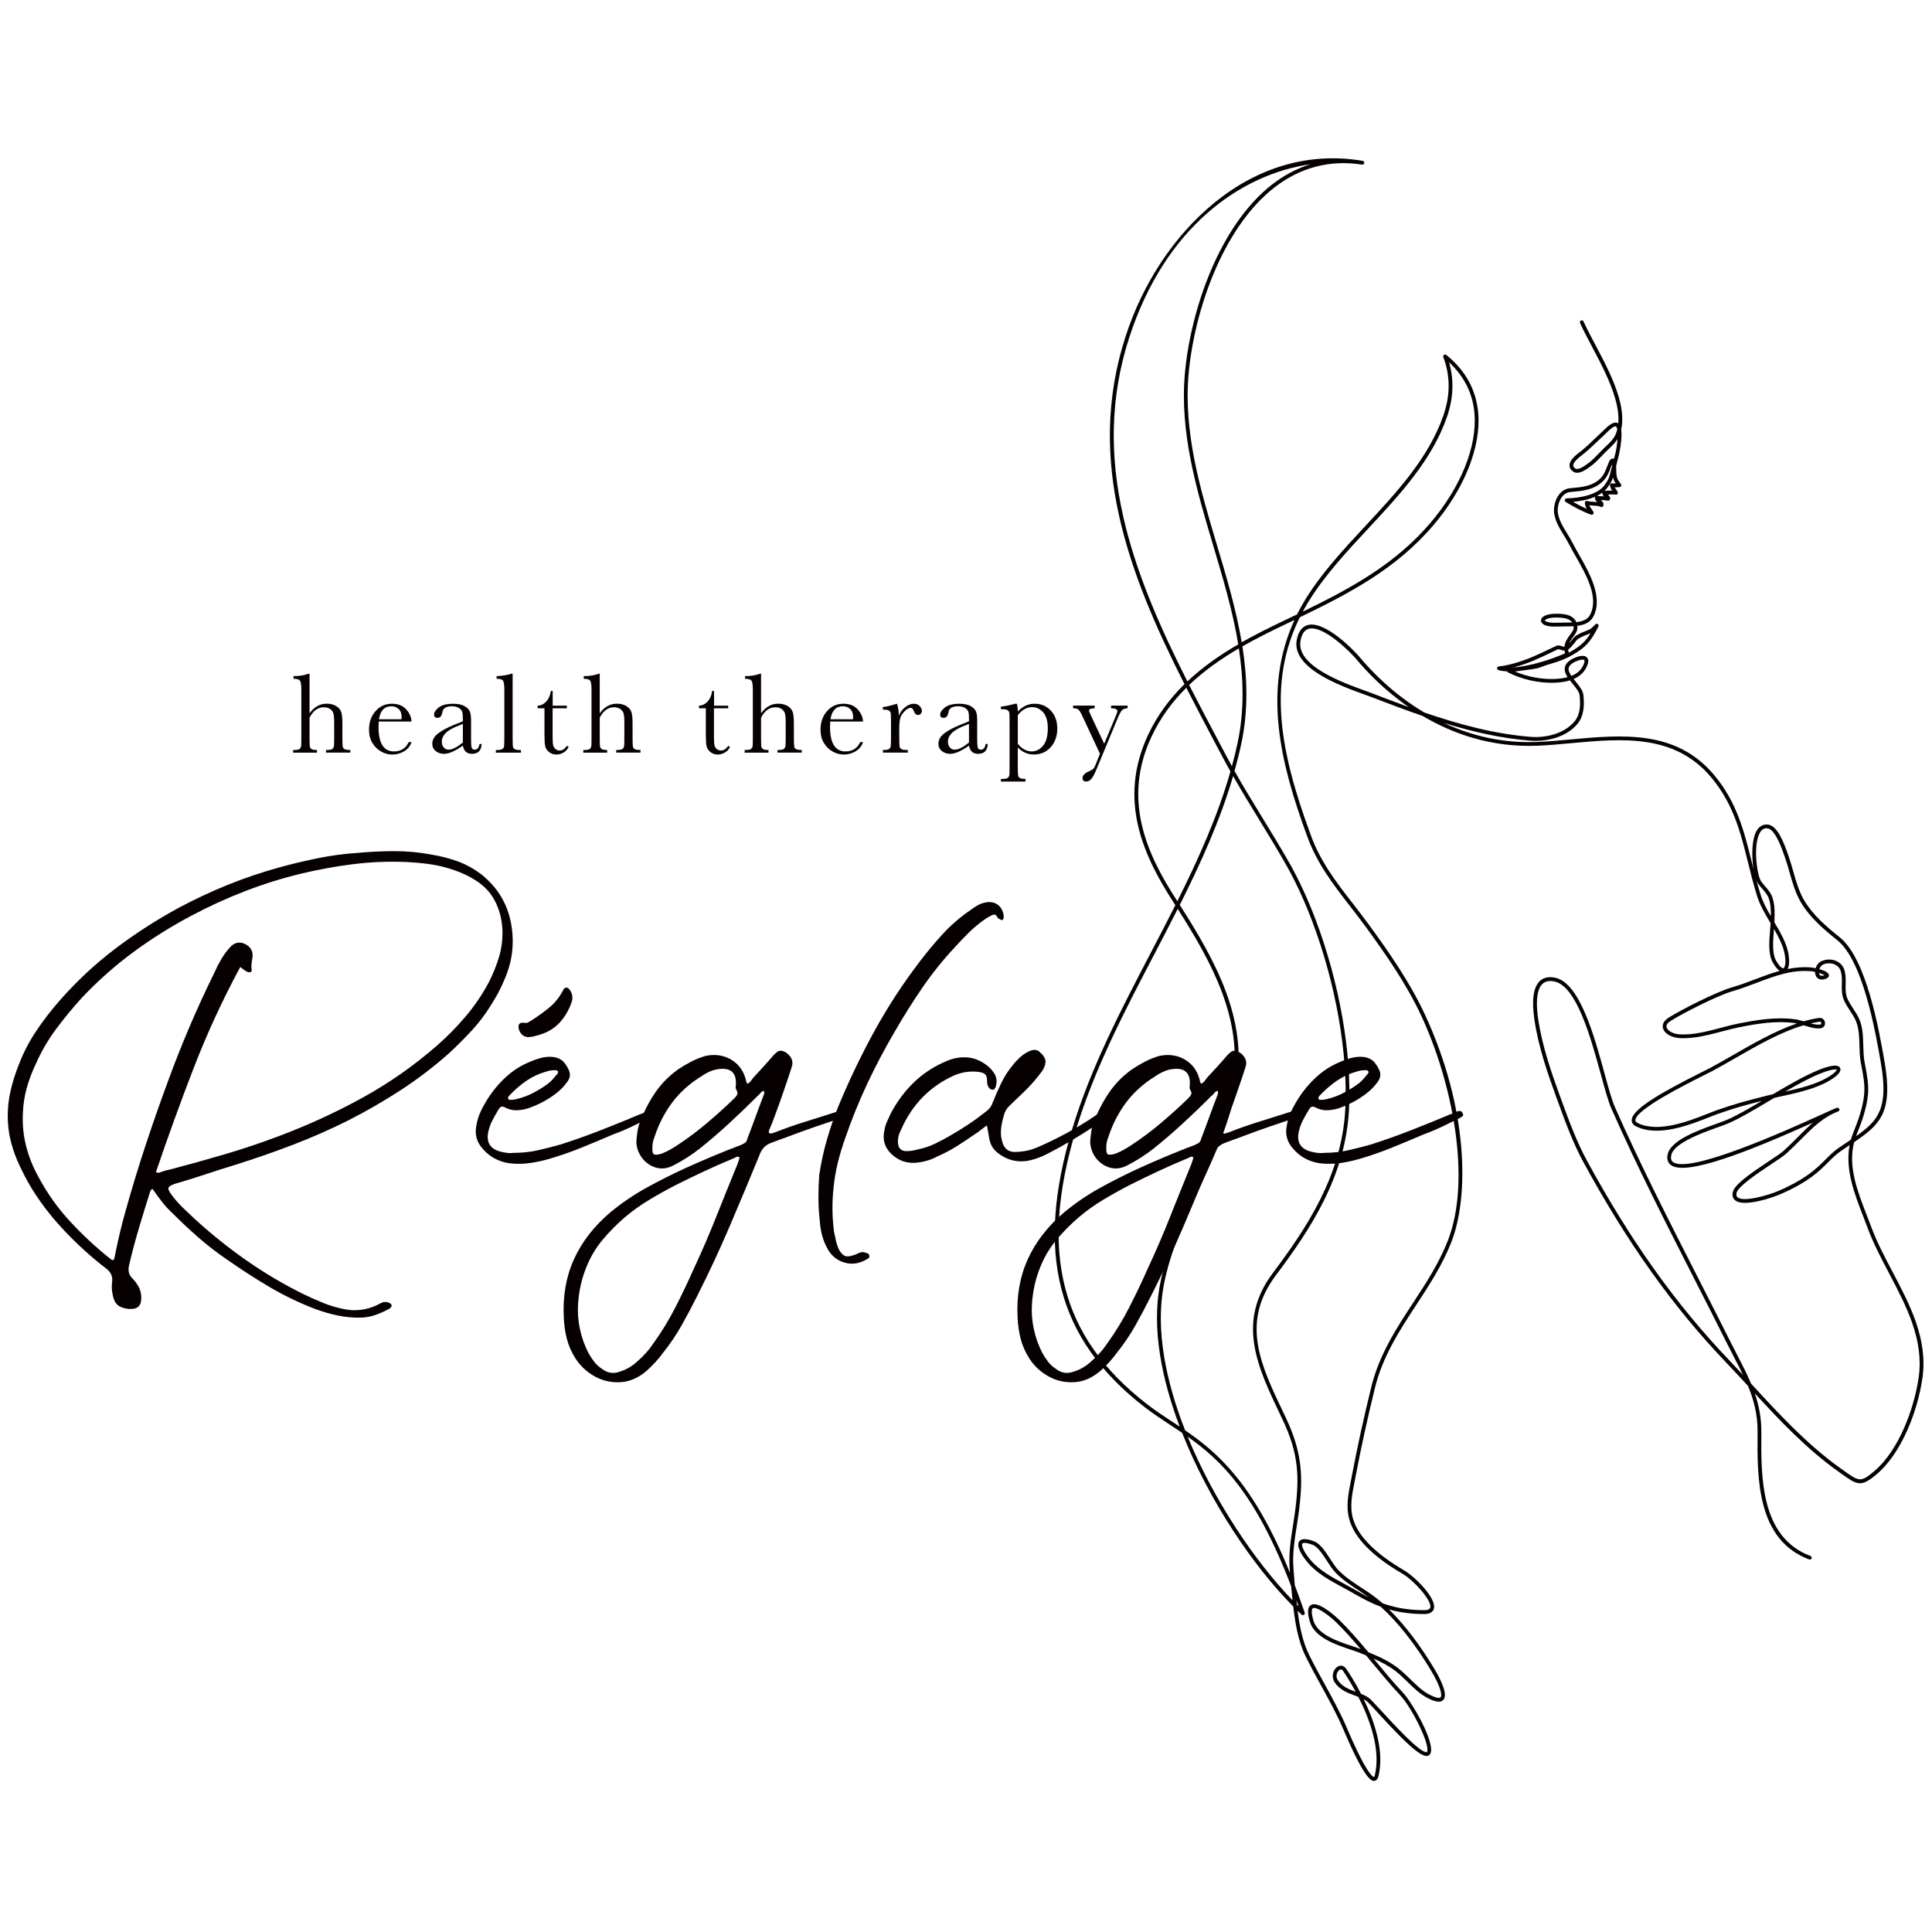 <?xml version="1.0" encoding="utf-8"?>
<!-- Generator: Adobe Illustrator 27.4.1, SVG Export Plug-In . SVG Version: 6.00 Build 0)  -->
<svg version="1.2" baseProfile="tiny" id="レイヤー_1"
	 xmlns="http://www.w3.org/2000/svg" xmlns:xlink="http://www.w3.org/1999/xlink" x="0px" y="0px" viewBox="0 0 600 600"
	 overflow="visible" xml:space="preserve">
<g>
	<g>
		<path fill="#070001" d="M562.06,484.34c-0.07,0-0.14-0.01-0.21-0.04c-16.29-6.09-16.14-25.3-16.02-39.33l0-0.32
			c0.04-5.34-1.16-9.86-2.99-14.26c-2.18-2.37-4.43-4.79-6.69-7.16c-16.66-17.44-30.77-37.25-44.42-62.34
			c-3.23-5.94-5.62-12.5-7.93-18.85l-0.53-1.44c-2.62-7.18-5.52-15.54-6.75-23.96c-0.88-6.03-0.32-10.05,1.66-11.95
			c1.14-1.09,2.72-1.45,4.68-1.08c7.68,1.48,12.19,17.9,15.47,29.88c1.2,4.38,2.24,8.17,3.18,10.3
			c7.83,17.76,16.91,35.56,25.69,52.78c3.39,6.65,6.9,13.53,10.27,20.27c0.69,1.38,1.38,2.72,2.07,4.04
			c1.53,2.96,3.03,5.85,4.27,8.83c0.23,0.25,0.47,0.5,0.7,0.75c8.24,8.94,16.76,18.18,27.01,25.49l0.78,0.56
			c5.1,3.65,5.52,3.95,9.75,0.39c7.52-6.33,12.35-19.15,13.8-29.04c1.71-11.73-3.8-22.21-9.13-32.33
			c-2.44-4.64-4.97-9.43-6.75-14.27c-0.43-1.17-0.9-2.36-1.36-3.57c-2.67-6.87-5.64-14.53-4.2-22.06c-0.84,0.56-1.71,1.15-2.63,1.78
			c-1.57,1.08-2.77,2.29-4.05,3.56c-2.85,2.85-6.08,6.08-14.75,9.88c-2.13,0.93-11.36,4.21-14.14,1.9
			c-0.49-0.41-1.02-1.19-0.69-2.58c0.54-2.32,5.44-5.74,11.32-9.64c2-1.33,3.73-2.48,4.44-3.12c1.6-1.45,3.05-2.91,4.45-4.31
			c1.59-1.6,3.09-3.11,4.66-4.46c-19.68,8.82-39.59,16.81-44.2,13.11c-0.91-0.73-1.21-1.82-0.91-3.25c0.93-4.42,9.54-7.5,15.25-9.54
			c1.11-0.4,2.07-0.74,2.76-1.02c3.03-1.25,6.99-3.53,11.24-6.05c-5.01,1.27-8.23,2.14-13.68,4.05c-0.78,0.27-1.71,0.64-2.77,1.06
			c-5.9,2.33-15.77,6.22-22.61,2.81c-1.13-0.56-1.37-1.34-1.37-1.89c0-3.33,8.68-8.38,21.72-14.92c1.14-0.57,2.08-1.04,2.7-1.37
			c2.28-1.21,4.68-2.59,7.22-4.05c6.16-3.54,12.93-7.44,19.69-9.74c-0.24-0.05-0.47-0.09-0.7-0.12c-5.93-0.78-11.48,0.16-17.61,1.38
			c-1.37,0.27-2.96,0.69-4.65,1.14c-4.27,1.13-9.12,2.41-13.4,2.16c-2.66-0.15-4.82-1.42-5.25-3.09c-0.18-0.69-0.19-2.03,1.72-3.24
			c4.13-2.61,15.01-8.09,19.62-9.41c2.49-0.71,4.94-1.64,7.31-2.54c2.48-0.94,5-1.89,7.59-2.61c-0.63-0.42-1.38-1.24-2.21-2.74
			c-1.4-2.51-1.04-6.75-0.75-10.15c0.06-0.69,0.11-1.33,0.15-1.9c-0.01-0.02-0.02-0.03-0.03-0.05c-1.62-2.72-3.3-5.54-4.2-8.46
			c-1.1-3.56-1.96-7.01-2.79-10.36c-2.32-9.32-4.51-18.12-11.35-26.34c-11.39-13.67-27.75-12.17-43.58-10.71
			c-3.61,0.33-7.02,0.65-10.4,0.79c-14.38,0.59-26.39-3.71-35.73-9.25c-5.27-1.81-10.62-3.83-16.14-5.95
			c-0.6-0.23-1.35-0.5-2.2-0.81c-7.32-2.64-22.55-8.15-20.72-16.99c0.52-2.54,1.69-4.05,3.48-4.5c5.27-1.32,14.1,7.67,16.17,10.15
			c3.56,4.25,10.31,11.31,19.92,17.03c11.19,3.83,21.98,6.7,33.14,7.57c4.15,0.33,10.2-0.75,13.56-4.83
			c1.88-2.29,1.82-5.52,1.55-8.07c-0.11-1.05-1.15-2.33-2.15-3.56c-0.29-0.36-0.58-0.72-0.86-1.08c-1.39,0.43-3.02,0.68-4.88,0.73
			c-4.82,0.14-9.91-0.98-14.3-3.18c-0.14-0.07-0.26-0.21-0.31-0.36c-0.99-0.03-1.9-0.15-2.7-0.38c-0.27-0.08-0.45-0.34-0.43-0.62
			c0.03-0.28,0.25-0.51,0.54-0.53c3.41-0.31,7.91-1.85,10.72-3.07c2.08-0.9,3.51-1.59,5.03-2.32c0.66-0.32,1.32-0.63,2.04-0.97
			c0.63-0.3,1.23-0.1,1.76,0.07c0.29,0.1,0.56,0.18,0.82,0.19c0.16-1.57,1.02-2.73,1.76-3.73c0.63-0.85,1.18-1.59,1.11-2.35
			c-0.01-0.11-0.02-0.21-0.04-0.31c-0.96,0.06-1.98,0.07-3,0.07c-0.8,0.01-1.62,0.01-2.44,0.04c-2.32,0.09-3.95-0.37-4.48-1.25
			c-0.24-0.4-0.24-0.85-0.01-1.26c0.54-0.95,2.31-1.49,4.71-1.47c1.7,0.02,4.97,0.05,6.09,2.61c1.96-0.22,3.5-0.79,4.28-2.29
			c2.8-5.38-1.23-12.45-4.47-18.13c-0.74-1.3-1.44-2.53-1.99-3.63c-0.48-0.95-1.05-1.89-1.66-2.87c-1.28-2.08-2.61-4.24-3.01-6.68
			c-0.33-2.02,0.27-4.45,1.5-6.04c0.89-1.15,2.05-1.82,3.37-1.94l0.39-0.04c3.3-0.3,6.42-0.58,8.82-2.78
			c1.26-1.15,1.74-2.39,2.29-3.82c0.18-0.46,0.36-0.93,0.57-1.42l0.06-0.14c0.19-0.46,0.46-1.07,1.42-1.01
			c0.05,0,0.09,0.01,0.14,0.02c0.15-0.59,0.28-1.12,0.32-1.26c0.3-0.97,0.63-2.97,0.76-4.81c-0.79,1.25-1.87,2.27-2.92,3.26
			l-0.37,0.35c-0.56,0.53-1.1,1.09-1.63,1.66c-1.03,1.08-2.09,2.19-3.33,3.1l-0.24,0.17c-1.29,0.95-3.69,2.72-5.34,1.51
			c-0.71-0.52-1.07-1.15-1.08-1.87c-0.02-1.68,1.99-3.22,3.07-4.05c1.74-1.34,3.36-2.89,4.93-4.39c0.69-0.66,1.38-1.32,2.08-1.97
			c0.1-0.09,0.23-0.22,0.38-0.37c1.51-1.5,3.22-3.05,4.52-2.37c0.06,0.03,0.11,0.06,0.16,0.1c0.2-2.26-0.1-4.78-0.92-7.64
			c-1.58-5.51-4.33-10.71-6.99-15.74c-1.34-2.54-2.73-5.16-3.95-7.8c-0.14-0.3-0.01-0.65,0.29-0.78c0.3-0.14,0.65-0.01,0.78,0.29
			c1.21,2.61,2.59,5.22,3.93,7.74c2.69,5.08,5.47,10.34,7.08,15.96c1.08,3.77,1.31,7.02,0.69,9.9c0.46,3-0.75,8.04-0.77,8.1
			c-0.06,0.18-0.25,0.99-0.44,1.74c-0.15,0.63-0.3,1.21-0.34,1.36c-0.01,0.02-0.01,0.05-0.02,0.07c0.02,0.37,0.04,0.81,0.04,1.32
			c0.04,2.39,0.38,2.86,0.99,3.69c0.14,0.2,0.3,0.41,0.47,0.66c0.12,0.19,0.13,0.43,0.02,0.62c-0.11,0.19-0.33,0.31-0.55,0.3
			c-0.2-0.01-0.47,0.01-0.77,0.03c-0.23,0.02-0.46,0.03-0.68,0.04c0.07,0.11,0.15,0.2,0.24,0.32c0.2,0.24,0.45,0.55,0.72,1.11
			c0.1,0.21,0.06,0.45-0.08,0.63c-0.15,0.18-0.38,0.25-0.61,0.19c-0.42-0.11-1.59-0.06-2.39-0.02c0.41,0.34,0.94,0.84,0.69,1.51
			c-0.11,0.29-0.42,0.45-0.72,0.36c-0.29-0.08-1.14-0.12-1.83-0.16c-0.11-0.01-0.22-0.01-0.32-0.01c0.47,0.4,1.06,0.94,0.81,1.77
			c-0.05,0.17-0.18,0.31-0.35,0.38c-0.17,0.07-0.36,0.05-0.51-0.04c-0.5-0.29-1.47-0.34-2.33-0.39c-0.42-0.02-0.82-0.05-1.2-0.1
			c0.1,0.26,0.31,0.57,0.88,1.43l0.4,0.6c0.14,0.21,0.13,0.49-0.02,0.69c-0.15,0.2-0.42,0.28-0.66,0.2
			c-2.43-0.81-5.73-2.57-7.92-3.96c-0.22-0.14-0.32-0.41-0.25-0.66c0.07-0.25,0.3-0.43,0.56-0.43c4.3-0.09,9.65-1.2,11.75-4.08
			c1.33-1.82,1.52-2.59,1.93-4.27c0.12-0.49,0.26-1.05,0.45-1.73c-0.01-0.16-0.03-0.32-0.04-0.48c-0.18,0.41-0.33,0.81-0.48,1.2
			c-0.58,1.51-1.13,2.93-2.6,4.27c-2.7,2.47-6.16,2.78-9.51,3.08l-0.39,0.04c-0.99,0.09-1.85,0.59-2.54,1.49
			c-1.02,1.33-1.54,3.43-1.27,5.12c0.36,2.22,1.63,4.27,2.85,6.25c0.59,0.96,1.21,1.96,1.71,2.96c0.53,1.07,1.23,2.28,1.96,3.57
			c3.2,5.62,7.59,13.31,4.49,19.26c-0.99,1.9-2.82,2.62-5.01,2.9c0.01,0.1,0.03,0.2,0.04,0.31c0.11,1.21-0.59,2.16-1.34,3.17
			c-0.46,0.62-0.93,1.26-1.23,1.98c0.21-0.25,0.42-0.52,0.62-0.78c0.55-0.7,1.07-1.37,1.62-1.69c1.36-0.8,2.27-1.14,3-1.41
			c1.07-0.4,1.66-0.62,2.89-2.02c0.2-0.22,0.53-0.26,0.77-0.1c0.25,0.17,0.33,0.49,0.2,0.75c-2.35,4.69-4,6.5-8.02,8.82
			c-2.54,1.46-4.42,2.03-6.41,2.64c-1.16,0.36-2.37,0.72-3.79,1.29c-0.92,0.37-3.62,0.7-6,1c-0.56,0.07-1.17,0.14-1.71,0.22
			c3.83,1.63,8.07,2.44,12.15,2.32c1.6-0.05,3-0.23,4.2-0.56c-0.59-0.92-0.98-1.86-0.88-2.8c0.24-2.32,3.34-3.37,4.29-3.64
			c1.16-0.32,2.08-0.21,2.6,0.32c0.31,0.32,0.6,0.92,0.27,1.99c-0.68,2.16-2.15,3.73-4.4,4.7c0.2,0.26,0.41,0.51,0.62,0.77
			c1.11,1.37,2.26,2.78,2.41,4.18c0.29,2.78,0.35,6.32-1.81,8.95c-3.65,4.44-10.12,5.61-14.56,5.26c-9.1-0.71-17.95-2.73-26.95-5.51
			c8.13,3.8,17.87,6.37,29.07,5.9c3.35-0.14,6.74-0.45,10.34-0.78c16.13-1.48,32.81-3.01,44.59,11.14
			c7.01,8.42,9.23,17.35,11.58,26.81c0.19,0.77,0.39,1.55,0.59,2.34c-0.64-3.96-0.61-9.31,1.01-12c0.82-1.37,2.03-2.01,3.45-1.85
			c2.84,0.31,4.83,5.13,6.42,9.81l0.15,0.45c0.49,1.43,0.91,2.91,1.32,4.34c0.85,3.02,1.74,6.14,3.35,8.89
			c2.71,4.62,6.95,8.22,11.06,11.51c8.37,6.7,12.26,29.09,13.92,38.65c2.75,15.83-1.47,19.57-9.44,24.97
			c-1.97,7.52,1,15.17,3.88,22.59c0.47,1.21,0.93,2.41,1.37,3.59c1.76,4.77,4.27,9.53,6.69,14.13c5.42,10.29,11.03,20.94,9.26,33.05
			c-1.48,10.12-6.44,23.25-14.21,29.78c-4.93,4.15-6.01,3.38-11.19-0.33l-0.78-0.56c-9.81-6.99-18-15.69-25.88-24.23
			c1.27,3.68,2.07,7.57,2.04,11.96l0,0.32c-0.11,13.68-0.26,32.42,15.25,38.22c0.31,0.11,0.46,0.45,0.35,0.76
			C562.52,484.2,562.29,484.34,562.06,484.34z M481.44,304.66c-1,0-1.8,0.3-2.43,0.9c-1.16,1.11-2.34,3.91-1.31,10.92
			c1.22,8.31,4.09,16.61,6.69,23.73l0.53,1.44c2.3,6.31,4.68,12.83,7.86,18.69c13.6,25,27.65,44.73,44.23,62.08
			c1.45,1.52,2.89,3.06,4.31,4.59c-0.87-1.83-1.83-3.67-2.82-5.57c-0.69-1.32-1.38-2.67-2.07-4.05
			c-3.37-6.74-6.87-13.62-10.27-20.27c-8.79-17.23-17.88-35.05-25.72-52.84c-0.98-2.21-2.03-6.04-3.24-10.47
			c-3.21-11.69-7.6-27.69-14.56-29.03C482.22,304.7,481.82,304.66,481.44,304.66z M570.66,344.03c0.24,0,0.47,0.15,0.56,0.39
			c0.11,0.3-0.05,0.64-0.35,0.75c-4.68,1.75-7.92,5-11.67,8.77c-1.41,1.42-2.87,2.88-4.49,4.35c-0.78,0.71-2.46,1.82-4.58,3.23
			c-4.12,2.74-10.34,6.88-10.82,8.92c-0.2,0.87,0.07,1.22,0.3,1.4c1.85,1.54,9.39-0.54,12.91-2.08c8.46-3.71,11.61-6.85,14.38-9.63
			c1.31-1.31,2.55-2.55,4.21-3.7c0.95-0.65,1.86-1.27,2.73-1.85c0.33-0.22,0.65-0.44,0.96-0.65c0.19-0.66,0.41-1.32,0.68-1.98
			c1.47-3.66,3.08-7.92,3.46-12.17c0.26-2.84-0.28-5.71-0.81-8.49l-0.26-1.37c-0.31-1.69-0.36-3.49-0.4-5.23
			c-0.07-2.58-0.14-5.24-1.06-7.52c-0.46-1.13-1.14-2.17-1.86-3.27c-0.67-1.02-1.36-2.07-1.86-3.2c-0.77-1.73-0.73-3.46-0.69-5.13
			c0.03-1.38,0.06-2.68-0.34-3.97c-0.36-1.17-1.19-1.76-1.82-2.05c-1.09-0.51-2.44-0.51-3.61-0.02c-0.58,0.24-1,0.82-1.21,1.44
			c1.37,0.39,2.89,1.01,2.97,1.85c0.08,0.84-0.94,1.15-1.28,1.25c-1.61,0.49-2.53-0.3-2.86-1.2c-0.11-0.31-0.17-0.67-0.17-1.03
			c-0.41-0.1-0.77-0.17-1.01-0.19c-6.1-0.61-11.47,1.43-17.16,3.59c-2.39,0.91-4.87,1.84-7.41,2.57c-4.53,1.3-15.24,6.7-19.32,9.28
			c-0.67,0.42-1.42,1.1-1.21,1.94c0.25,0.97,1.8,2.07,4.17,2.21c4.11,0.24,8.85-1.02,13.03-2.13c1.7-0.45,3.31-0.88,4.72-1.16
			c6-1.19,11.9-2.2,17.99-1.4c0.86,0.11,1.76,0.36,2.65,0.63c1.61-0.46,3.2-0.82,4.79-1.05c0.59-0.09,1.13,0.12,1.49,0.58
			c0.38,0.48,0.48,1.16,0.25,1.71c-0.21,0.51-0.66,0.86-1.24,0.93c-1.57,0.21-3.32-0.33-5.02-0.85c-0.09-0.03-0.18-0.06-0.28-0.09
			c-7.21,2.14-14.56,6.37-21.2,10.19c-2.55,1.46-4.95,2.85-7.25,4.07c-0.63,0.33-1.57,0.8-2.72,1.38
			c-5.76,2.89-21.07,10.58-21.07,13.87c0,0.13,0,0.48,0.71,0.84c6.36,3.18,15.93-0.59,21.65-2.85c1.07-0.42,2.02-0.8,2.81-1.08
			c6.07-2.13,9.4-2.97,15.44-4.5l0.39-0.1c0.52-0.13,1.1-0.27,1.74-0.41c4.85-2.87,9.76-5.7,13.99-7.45
			c2.76-1.14,6.2-2.19,6.87-0.66c0.65,1.48-2.31,3.52-5.31,4.93c-4.01,1.89-9.26,3.03-13.48,3.94c-0.57,0.12-1.12,0.24-1.64,0.36
			c-0.58,0.34-1.15,0.68-1.72,1.02c-4.89,2.9-9.51,5.65-13.01,7.08c-0.7,0.29-1.68,0.64-2.81,1.04c-4.79,1.71-13.69,4.9-14.49,8.67
			c-0.2,0.97-0.04,1.66,0.49,2.09c4.94,3.96,35.78-10.01,45.92-14.59c2.67-1.21,4.43-2.01,5.01-2.2
			C570.54,344.03,570.6,344.03,570.66,344.03z M568.05,297.99c0.8,0,1.59,0.16,2.29,0.49c1.2,0.55,2.07,1.54,2.45,2.77
			c0.46,1.47,0.42,2.93,0.39,4.35c-0.04,1.61-0.08,3.14,0.59,4.62c0.47,1.05,1.13,2.06,1.77,3.03c0.72,1.1,1.47,2.24,1.97,3.48
			c1,2.48,1.08,5.25,1.15,7.94c0.05,1.78,0.09,3.45,0.38,5.05l0.25,1.36c0.54,2.85,1.1,5.81,0.83,8.81
			c-0.4,4.41-2.04,8.77-3.54,12.51c-0.06,0.15-0.12,0.3-0.18,0.45c6.94-4.83,10.18-8.66,7.69-22.93
			c-1.64-9.43-5.48-31.51-13.5-37.93c-4.2-3.36-8.53-7.04-11.34-11.83c-1.69-2.88-2.59-6.08-3.47-9.17c-0.4-1.42-0.81-2.88-1.3-4.28
			l-0.16-0.46c-0.81-2.39-2.96-8.74-5.43-9.01c-0.97-0.11-1.72,0.31-2.3,1.29c-2.25,3.74-0.95,13.28,0.3,15.11
			c0.42,0.62,0.89,1.16,1.34,1.68c0.88,1.01,1.78,2.05,2.28,3.61c0.73,2.3,0.64,4.94,0.56,7.27c0,0.08-0.01,0.16-0.01,0.24
			c1.78,2.99,3.57,6.08,4.25,9.25c0.49,2.29,0.42,4.17-0.14,5.24c2.45-0.49,4.98-0.71,7.61-0.45c0.02,0,0.46,0.07,1.08,0.21
			c0.3-0.95,0.94-1.83,1.9-2.23C566.5,298.14,567.28,297.99,568.05,297.99z M570.02,332.11c-0.66,0-2.16,0.22-4.92,1.37
			c-3.26,1.35-6.96,3.36-10.72,5.54c3.76-0.83,8.01-1.88,11.33-3.44c3.61-1.7,4.73-3.1,4.72-3.42
			C570.38,332.14,570.25,332.11,570.02,332.11z M562.34,317.83c1.05,0.28,2.07,0.46,2.95,0.35c0.21-0.03,0.27-0.13,0.3-0.21
			c0.07-0.17,0.03-0.39-0.08-0.54c-0.09-0.12-0.22-0.16-0.39-0.14C564.2,317.43,563.27,317.61,562.34,317.83z M564.9,302.17
			c0.02,0.11,0.04,0.21,0.08,0.3c0.07,0.2,0.3,0.81,1.4,0.47c0.1-0.03,0.19-0.06,0.26-0.09
			C566.28,302.64,565.61,302.39,564.9,302.17z M550.93,288.51c-0.01,0.07-0.01,0.15-0.02,0.22c-0.26,3.07-0.62,7.28,0.6,9.48
			c1.14,2.04,2.03,2.6,2.35,2.48c0.43-0.16,0.96-1.72,0.31-4.75C553.64,293.43,552.38,291,550.93,288.51z M545.54,273.56
			c0.38,1.42,0.79,2.86,1.24,4.31c0.69,2.25,1.9,4.48,3.17,6.66c0.03-1.8-0.04-3.65-0.55-5.25c-0.42-1.33-1.21-2.23-2.04-3.19
			c-0.48-0.55-0.97-1.11-1.43-1.79C545.8,274.1,545.67,273.85,545.54,273.56z M407.38,195.15c-0.3,0-0.59,0.03-0.86,0.1
			c-1.32,0.33-2.18,1.51-2.61,3.59c-1.62,7.85,12.96,13.11,19.96,15.64c0.86,0.31,1.61,0.58,2.22,0.82
			c3.86,1.49,7.65,2.92,11.37,4.27c-7.5-5.18-12.87-10.86-15.91-14.48C419.17,202.22,411.83,195.15,407.38,195.15z M491.44,204.85
			c-0.23,0-0.53,0.04-0.87,0.14c-1.5,0.42-3.3,1.36-3.43,2.62c-0.07,0.69,0.31,1.48,0.87,2.3c2.07-0.82,3.39-2.18,3.99-4.09
			c0.12-0.39,0.13-0.7,0.02-0.82C491.92,204.91,491.73,204.85,491.44,204.85z M483.96,201.63c-0.07,0-0.14,0.01-0.2,0.04
			c-0.72,0.34-1.38,0.65-2.03,0.97c-1.46,0.7-2.98,1.43-5.07,2.34c-1.76,0.76-4.17,1.65-6.58,2.3c5.34-0.39,12.32-2.72,15.95-4.38
			c-0.08-0.29-0.13-0.58-0.17-0.85c-0.45,0-0.85-0.13-1.2-0.25C484.36,201.69,484.14,201.63,483.96,201.63z M487.02,201.72
			c0.03,0.31,0.09,0.63,0.19,0.98c0.2-0.11,0.4-0.22,0.61-0.34c2.98-1.71,4.54-3.08,6.14-5.71c-0.31,0.15-0.63,0.27-0.98,0.4
			c-0.69,0.26-1.54,0.57-2.81,1.32c-0.36,0.21-0.83,0.82-1.29,1.4C488.3,200.5,487.71,201.26,487.02,201.72z M483.28,191.78
			c-2.58,0-3.51,0.71-3.53,0.91c0.03,0.18,0.94,0.8,3.44,0.71c0.83-0.03,1.66-0.04,2.48-0.04c0.9-0.01,1.76-0.01,2.58-0.05
			c-0.79-1.2-2.48-1.5-4.82-1.53C483.38,191.78,483.33,191.78,483.28,191.78z M488.5,155.85c1.36,0.78,2.9,1.58,4.32,2.19
			c-0.39-0.61-0.45-0.82-0.55-1.4l-0.07-0.38c-0.04-0.21,0.03-0.42,0.19-0.56c0.16-0.14,0.38-0.18,0.58-0.11
			c0.43,0.15,1.15,0.2,1.84,0.24c0.42,0.02,0.84,0.05,1.24,0.1c-0.36-0.32-0.71-0.73-0.75-1.3c-0.01-0.14,0.03-0.27,0.11-0.38
			C493.08,155.27,490.41,155.68,488.5,155.85z M495.96,154c0.02,0,0.04,0.01,0.06,0.01c0.26,0.05,0.88,0.08,1.48,0.11
			c0.23,0.01,0.45,0.02,0.65,0.03c-0.32-0.3-0.61-0.68-0.52-1.17C497.12,153.37,496.55,153.7,495.96,154z M500.95,148.26
			c-0.3,0.94-0.73,1.78-1.71,3.12c-0.28,0.38-0.6,0.73-0.95,1.05c0.22,0,0.54-0.02,0.9-0.04c0.56-0.03,1.07-0.05,1.51-0.05
			c-0.27-0.33-0.53-0.69-0.71-1.54c-0.04-0.21,0.03-0.42,0.18-0.56c0.16-0.14,0.38-0.19,0.57-0.13c0.19,0.06,0.65,0.04,1.05,0.02
			C501.4,149.59,501.12,149.1,500.95,148.26z M501.68,132.4c-0.39,0-1.22,0.44-2.98,2.2c-0.17,0.17-0.31,0.31-0.41,0.41
			c-0.7,0.64-1.38,1.3-2.07,1.95c-1.59,1.52-3.24,3.1-5.03,4.47c-0.78,0.6-2.62,2.02-2.61,3.11c0,0.12,0,0.5,0.6,0.93
			c0.94,0.69,2.96-0.8,3.93-1.51l0.24-0.18c1.16-0.84,2.18-1.92,3.17-2.96c0.55-0.58,1.1-1.15,1.67-1.7l0.38-0.35
			c1.5-1.42,2.92-2.75,3.48-4.67c0.08-0.25,0.14-0.51,0.2-0.77c-0.08-0.46-0.22-0.79-0.42-0.89
			C501.81,132.41,501.75,132.4,501.68,132.4z"/>
		<path fill="#070001" d="M426.64,553.06c-0.87,0-3.02-0.89-9.36-15.78c-2.05-4.83-4.54-9.35-6.95-13.72
			c-1.64-2.98-3.34-6.07-4.89-9.24c-2.33-4.76-3.2-10.28-3.81-15.42c-12.34-12.39-26.13-32.72-34.51-53.92
			c-1.23-0.84-2.46-1.65-3.69-2.45c-2.82-1.86-5.49-3.62-8.17-5.7c-27.05-21.06-33.91-47.69-22.23-86.34
			c5.71-18.89,15.15-36.97,24.28-54.45c2.58-4.93,5.17-9.9,7.7-14.93c-0.23-0.35-0.45-0.7-0.68-1.06
			c-9.17-14.23-17.27-31.5-7.81-51.76c2.9-6.2,6.81-11.39,11.33-15.82c-17.22-34.02-30.83-69.36-18.28-108.03
			c5.35-16.49,15.02-31.12,27.24-41.2c13.89-11.46,29.92-16.06,46.38-13.29c0.32,0.05,0.54,0.36,0.48,0.68
			c-0.05,0.32-0.35,0.54-0.67,0.49c-10.05-1.54-19.24,0.87-27.33,7.19c-15.78,12.33-24.69,37.83-26.52,57.63
			c-1.69,18.28,3.65,36.14,8.81,53.42c2.95,9.87,5.95,19.92,7.66,30.12c4.02-2.28,8.1-4.32,12.07-6.22l1.42-0.68
			c1.24-0.6,2.48-1.19,3.71-1.78c0.77-1.53,1.61-3.06,2.54-4.58c5.05-8.24,12-15.71,18.73-22.94c9.66-10.37,19.64-21.09,24.18-34.29
			c2.17-6.29,2.16-12.21-0.03-18.09c-0.09-0.25-0.01-0.53,0.21-0.68c0.22-0.16,0.51-0.15,0.72,0.02c5.94,4.77,9.27,10.83,9.9,18
			c0.92,10.52-4.28,23.55-13.92,34.88c-11.52,13.52-26.01,21.11-41.47,28.58c-10.13,20.44-6.1,41.74,3.16,67
			c3.02,8.67,8.03,15.13,13.35,21.98c1.6,2.07,3.26,4.2,4.89,6.43c5.91,8.1,12.61,17.59,17.39,27.86
			c13.55,29.11,13.88,56.63,8.18,70.99c-2.8,7.06-6.87,13.27-10.81,19.29c-5.12,7.81-10.41,15.89-12.84,25.79
			c-2.38,9.71-4.34,18.69-6,27.47c-0.11,0.58-0.23,1.16-0.34,1.74c-0.75,3.74-1.52,7.6-0.51,11.26c0.77,2.79,2.47,5.47,5.2,8.22
			c2.75,2.76,6.09,5.24,10.84,8.04c3.17,1.87,10,8.61,9.12,11.82c-0.21,0.77-0.96,1.7-3.11,1.67c-4.26-0.02-7.79-0.57-10.82-1.43
			c4.77,4.68,9.71,11.14,14.12,18.53c2.08,3.49,4.25,8,2.7,9.59c-0.89,0.92-2.57,0.65-5.27-0.84c-2.08-1.14-4.02-3.03-5.89-4.85
			c-1.27-1.23-2.46-2.4-3.68-3.32c-2.16-1.65-4.43-2.81-6.79-3.85c0.18,0.21,0.35,0.43,0.53,0.64c2.78,3.36,5.66,6.83,8.58,9.93
			c3.06,3.26,10.07,15.58,8.56,18.89c-0.19,0.43-0.55,0.7-1,0.77c-2.38,0.38-8.3-5.76-15.18-13.23c-1.35-1.46-2.51-2.73-3.23-3.44
			c-0.36-0.36-0.81-0.66-1.32-0.93c3.36,6.9,6.45,16,4.6,23.81c-0.23,0.96-0.67,1.48-1.31,1.54
			C426.76,553.06,426.7,553.06,426.64,553.06z M402.98,500.24c0.59,4.61,1.49,9.42,3.52,13.57c1.54,3.14,3.23,6.22,4.87,9.19
			c2.42,4.4,4.92,8.95,7,13.83c6.39,15.01,8.27,15.05,8.34,15.06c0,0,0.14-0.1,0.27-0.63c1.88-7.97-1.63-17.43-5.13-24.28
			c-0.3-0.12-0.61-0.23-0.93-0.35c-2.35-0.86-5.01-1.84-6.53-4.34c-1.02-1.66-0.33-3.84,0.96-4.67c0.97-0.63,2.06-0.36,2.76,0.68
			c1.02,1.52,2.79,4.27,4.58,7.74c1.16,0.46,2.21,0.99,3,1.77c0.74,0.73,1.91,2.01,3.27,3.48c3.94,4.28,12.11,13.2,14.12,12.86
			c0.04-0.01,0.07-0.01,0.11-0.09c1.02-2.24-4.75-13.76-8.35-17.6c-2.94-3.13-5.83-6.61-8.62-9.98c-0.66-0.79-1.32-1.59-1.98-2.39
			c-0.34-0.14-0.68-0.28-1.02-0.41l-0.98-0.4c-0.72-0.29-1.65-0.6-2.73-0.96c-4.48-1.48-11.26-3.72-12.72-8.67
			c-0.85-2.89-0.74-4.55,0.35-5.2c2.49-1.49,8.53,4.39,8.79,4.64c3.11,3.05,6.11,6.53,9.03,10.02c3.11,1.27,6.26,2.68,9.15,4.88
			c1.27,0.97,2.55,2.21,3.78,3.41c1.82,1.77,3.7,3.6,5.64,4.67c2.95,1.63,3.69,1.22,3.85,1.05c0.6-0.62-0.05-3.44-2.87-8.17
			c-4.93-8.26-10.51-15.33-15.74-19.99c-3.33-1.22-6.05-2.78-8.61-4.23l-1.08-0.61c-0.72-0.41-1.48-0.82-2.26-1.24
			c-3.69-1.99-7.88-4.25-10.76-7.69c-1.17-1.39-3.75-4.82-2.57-6.49c0.66-0.93,2.15-0.95,4.55-0.05c1.98,0.74,3.56,3.18,5.09,5.53
			c0.85,1.31,1.65,2.54,2.45,3.36c2.2,2.28,4.79,3.96,7.29,5.59c1.12,0.73,2.28,1.49,3.4,2.29c1.01,0.73,2.05,1.56,3.09,2.49
			c3.46,1.25,7.58,2.13,12.86,2.15c0.01,0,0.02,0,0.03,0c1.14,0,1.79-0.27,1.93-0.8c0.6-2.2-5.15-8.47-8.58-10.49
			c-4.84-2.85-8.26-5.38-11.07-8.22c-2.87-2.89-4.67-5.75-5.5-8.73c-1.09-3.93-0.29-7.93,0.48-11.8c0.12-0.58,0.23-1.16,0.34-1.73
			c1.66-8.8,3.62-17.8,6.01-27.53c2.48-10.1,7.82-18.26,12.99-26.15c3.91-5.96,7.95-12.13,10.7-19.08
			c7.73-19.49,1.19-49.98-8.15-70.05c-4.73-10.17-11.4-19.61-17.27-27.66c-1.62-2.21-3.27-4.34-4.86-6.4
			c-5.37-6.93-10.45-13.47-13.53-22.31c-7.97-21.77-13.75-44.77-3.72-66.59c-0.79,0.38-1.58,0.76-2.38,1.14l-1.42,0.68
			c-4.07,1.95-8.26,4.05-12.38,6.4c1.55,9.88,1.85,19.91-0.32,30.1c-0.61,2.89-1.33,5.75-2.13,8.6c2.79,4.94,5.76,9.79,8.66,14.53
			c2.75,4.49,5.59,9.13,8.24,13.79c3.03,5.32,5.83,11.36,8.32,17.94c7.35,19.43,11.22,41.4,10.34,58.78
			c-1.06,21.03-12.27,37.64-22.7,51.55c-11.04,14.72-4.81,27.76,2.41,42.85l0.62,1.31c5.18,10.87,5.45,18.54,4.14,28.89
			c-0.2,1.57-0.45,3.14-0.69,4.72c-0.67,4.25-1.36,8.63-1.06,12.95c0.14,2.02,0.29,3.85,0.44,5.57c1.02,2.67,2.05,5.49,3.07,8.49
			c0.09,0.26-0.01,0.54-0.24,0.69c-0.23,0.15-0.53,0.12-0.72-0.06C403.81,501.03,403.4,500.64,402.98,500.24z M416.42,518.46
			c-0.14,0-0.28,0.05-0.43,0.15c-0.72,0.46-1.31,1.89-0.59,3.06c1.25,2.05,3.45,2.93,5.63,3.73c-1.55-2.86-3.01-5.13-3.89-6.45
			C416.9,518.62,416.67,518.46,416.42,518.46z M408.12,499.36c-0.16,0-0.29,0.03-0.4,0.09c-0.19,0.11-0.74,0.73,0.18,3.85
			c1.29,4.36,7.71,6.48,11.96,7.89c1.06,0.35,1.98,0.65,2.73,0.96c-2.45-2.88-4.95-5.71-7.51-8.22
			C412.96,501.85,409.56,499.36,408.12,499.36z M402.75,498.36c0.17,0.17,0.34,0.34,0.51,0.51c-0.22-0.64-0.45-1.27-0.67-1.89
			C402.65,497.43,402.7,497.89,402.75,498.36z M368.84,446.17c8.12,19.83,20.91,38.76,32.57,50.82c-0.02-0.2-0.04-0.39-0.06-0.58
			c-0.14-1.25-0.27-2.52-0.39-3.86C389.93,463.74,379.24,453.5,368.84,446.17z M405.15,479.16c-0.38,0-0.61,0.09-0.7,0.21
			c-0.33,0.46,0.23,2.34,2.51,5.05c2.73,3.26,6.81,5.46,10.41,7.4c0.79,0.42,1.55,0.84,2.28,1.25l1.08,0.61
			c1.42,0.81,2.89,1.65,4.5,2.44c-0.99-0.69-2.01-1.36-3-2.01c-2.56-1.67-5.2-3.39-7.5-5.76c-0.87-0.9-1.7-2.18-2.59-3.54
			c-1.36-2.09-2.9-4.47-4.52-5.07C406.47,479.31,405.66,479.16,405.15,479.16z M368.04,444.19c10.22,7,21.38,16.69,32.58,44.31
			c-0.04-0.55-0.08-1.11-0.12-1.68c-0.31-4.45,0.39-8.9,1.07-13.22c0.25-1.56,0.49-3.13,0.69-4.68c1.32-10.36,1.06-17.57-4.03-28.23
			l-0.62-1.31c-7.07-14.8-13.75-28.77-2.29-44.07c10.32-13.77,21.43-30.2,22.47-50.9c0.87-17.23-2.97-39.02-10.27-58.3
			c-2.47-6.53-5.24-12.51-8.24-17.78c-2.64-4.64-5.48-9.27-8.22-13.76c-2.71-4.42-5.48-8.95-8.1-13.55
			c-4.04,13.79-10.07,27.07-16.57,40.02c11.28,17.65,20.84,35.24,17.68,55.4c-1.8,11.47-6.74,22.12-11.52,32.42
			c-4.52,9.75-9.2,19.83-11.18,30.56C358.86,412.91,361.99,428.76,368.04,444.19z M365.75,282.27c-2.43,4.81-4.92,9.58-7.39,14.32
			c-9.11,17.43-18.52,35.46-24.2,54.24c-11.52,38.11-4.79,64.35,21.83,85.07c2.64,2.05,5.28,3.8,8.09,5.64
			c0.76,0.5,1.52,1,2.29,1.52c-5.74-15.14-8.63-30.61-6.18-43.85c2.01-10.88,6.72-21.03,11.27-30.84
			c4.74-10.22,9.65-20.8,11.42-32.1C385.94,316.72,376.74,299.52,365.75,282.27z M368.42,213.59c-4.32,4.29-8.05,9.28-10.82,15.21
			c-9.22,19.73-1.27,36.66,7.73,50.61c0.1,0.16,0.2,0.31,0.3,0.47c6.53-13.05,12.55-26.43,16.5-40.3c-0.86-1.52-1.69-3.05-2.51-4.59
			l-2.12-4C374.45,225.22,371.39,219.42,368.42,213.59z M369.3,212.72c3.02,5.94,6.14,11.84,9.25,17.71l2.12,4
			c0.62,1.18,1.26,2.36,1.91,3.53c0.67-2.44,1.27-4.9,1.79-7.38c2.09-9.86,1.84-19.61,0.37-29.22
			C379.28,204.57,373.98,208.26,369.3,212.72z M406.99,51c-21.75,3.13-45.19,19.6-56.29,53.81c-12.36,38.11,1.03,73.11,18.05,106.81
			c4.8-4.53,10.22-8.27,15.8-11.51c-1.69-10.3-4.72-20.44-7.7-30.42c-5.19-17.38-10.56-35.36-8.86-53.86
			c1.85-20.05,10.91-45.9,26.97-58.45C398.74,54.43,402.76,52.3,406.99,51z M450.03,112.53c1.56,5.44,1.35,11.1-0.63,16.85
			c-4.62,13.44-14.69,24.25-24.43,34.71c-6.69,7.18-13.61,14.61-18.59,22.75c-0.63,1.03-1.23,2.07-1.79,3.11
			c14.81-7.2,28.66-14.67,39.67-27.6c9.44-11.09,14.54-23.8,13.65-34.01C457.37,122.17,454.72,116.86,450.03,112.53z"/>
	</g>
	<g id="shop_name">
		<g>
			<path fill="#070001" d="M46.75,369.77c-0.05,0.18-0.11,0.36-0.2,0.54c-1.17,3.69-2.32,7.43-3.44,11.21
				c-1.13,3.78-2.14,7.61-3.04,11.48c-0.36,1.62-0.05,2.92,0.95,3.91c0.9,0.9,1.62,1.89,2.16,2.97c0.54,1.08,0.76,2.29,0.68,3.65
				c-0.09,1.89-1.04,2.88-2.84,2.97c-1.26,0.09-2.48-0.13-3.65-0.67c-1.17-0.54-1.94-1.67-2.29-3.38c-0.18-0.72-0.29-1.44-0.34-2.16
				c-0.05-0.72-0.02-1.44,0.07-2.16c0.27-1.71-0.41-3.15-2.03-4.32c-4.32-3.33-8.37-6.98-12.15-10.94c-2.97-3.06-5.67-6.3-8.1-9.72
				c-2.43-3.42-4.55-7.07-6.35-10.94c-1.17-2.43-2.09-4.95-2.77-7.56c-0.68-2.61-1.01-5.31-1.01-8.1c0-2.61,0.29-5.2,0.88-7.76
				c0.58-2.57,1.37-5.11,2.36-7.63c1.44-3.87,3.28-7.49,5.54-10.87c2.25-3.38,4.73-6.59,7.43-9.65
				c5.22-5.94,10.91-11.25,17.08-15.93c6.16-4.68,12.71-8.91,19.64-12.69c5.04-2.7,10.17-5.11,15.39-7.22
				c5.22-2.11,10.62-3.94,16.2-5.47c3.96-1.08,7.94-2.03,11.95-2.84c4-0.81,8.08-1.35,12.22-1.62c3.87-0.36,7.72-0.54,11.54-0.54
				c3.82,0,7.63,0.36,11.41,1.08c2.79,0.45,5.49,1.15,8.1,2.09c2.61,0.95,5.08,2.32,7.43,4.12c5.85,4.68,9.05,10.89,9.59,18.63
				c0.27,4.05-0.25,7.9-1.55,11.54c-1.31,3.65-3.04,7.14-5.2,10.46c-1.71,2.79-3.69,5.4-5.94,7.83c-2.25,2.43-4.59,4.77-7.02,7.02
				c-4.77,4.23-9.79,8.06-15.05,11.48c-5.27,3.42-10.73,6.57-16.4,9.45c-5.58,2.79-11.32,5.31-17.21,7.56
				c-5.9,2.25-11.86,4.32-17.89,6.21c-2.97,0.9-5.94,1.85-8.91,2.84c-2.97,0.99-5.99,1.94-9.05,2.83c-0.09,0-0.18,0.02-0.27,0.07
				c-0.09,0.05-0.18,0.07-0.27,0.07c-1.26,0.45-1.96,0.88-2.09,1.28c-0.13,0.41,0.2,1.15,1.01,2.23c1.08,1.44,2.25,2.77,3.51,3.98
				c1.26,1.21,2.52,2.41,3.78,3.58c5.13,4.68,10.51,8.98,16.13,12.89c5.62,3.92,11.54,7.4,17.75,10.46c1.89,0.9,3.82,1.76,5.81,2.57
				c1.98,0.81,4.05,1.44,6.21,1.89c3.69,0.81,7.24,0.41,10.67-1.22c0.45-0.27,0.94-0.52,1.48-0.74c0.54-0.23,1.12-0.25,1.76-0.07
				c0.72,0.18,1.12,0.49,1.22,0.95c0,0.36-0.27,0.72-0.81,1.08c-1.35,0.72-2.7,1.33-4.05,1.82s-2.79,0.79-4.32,0.88
				c-2.61,0.09-5.18-0.13-7.7-0.67c-2.52-0.54-4.95-1.26-7.29-2.16c-4.86-1.89-9.5-4.14-13.91-6.75c-4.41-2.61-8.73-5.4-12.96-8.37
				c-3.06-2.07-5.99-4.32-8.78-6.75c-2.79-2.43-5.49-4.95-8.1-7.56c-1.26-1.17-2.39-2.38-3.38-3.65c-0.99-1.26-1.98-2.61-2.97-4.05
				C46.99,369.41,46.79,369.59,46.75,369.77z M49.25,364.23c0.54-0.18,1.08-0.36,1.62-0.54c0.54-0.18,1.08-0.31,1.62-0.41
				c5.85-1.53,11.68-3.15,17.48-4.86c5.81-1.71,11.54-3.65,17.21-5.81c8.82-3.33,17.35-7.27,25.59-11.81
				c8.24-4.55,15.95-9.97,23.15-16.27c3.15-2.79,6.08-5.78,8.78-8.98c2.7-3.19,5.04-6.64,7.02-10.33c1.35-2.61,2.43-5.27,3.24-7.97
				c0.81-2.7,1.17-5.53,1.08-8.51c-0.18-3.42-1.01-6.5-2.5-9.25c-1.49-2.74-3.76-4.97-6.82-6.68c-1.62-0.99-3.51-1.84-5.67-2.57
				c-2.52-0.9-5.11-1.53-7.76-1.89c-2.66-0.36-5.29-0.58-7.9-0.68c-5.4-0.18-10.73,0.07-16,0.74c-5.27,0.67-10.55,1.64-15.86,2.9
				c-5.94,1.44-11.77,3.26-17.48,5.47c-5.72,2.21-11.27,4.75-16.67,7.63c-6.3,3.33-12.29,7.09-17.96,11.27s-10.98,8.89-15.93,14.11
				c-2.79,3.06-5.45,6.28-7.97,9.65c-2.52,3.38-4.64,7-6.35,10.87c-1.17,2.43-2.12,4.93-2.84,7.49c-0.72,2.57-1.13,5.2-1.22,7.9
				c-0.18,3.51,0.16,6.93,1.01,10.26c0.85,3.33,2.14,6.53,3.85,9.59c2.7,5.04,5.96,9.63,9.79,13.77c3.82,4.14,7.99,8.01,12.49,11.61
				c0.18,0.09,0.34,0.2,0.47,0.34c0.14,0.14,0.34,0.11,0.61-0.07c0.18-0.36,0.29-0.72,0.34-1.08c0.04-0.36,0.11-0.72,0.2-1.08
				c0.9-4.5,1.98-8.96,3.24-13.37c1.89-6.75,3.94-13.45,6.14-20.12c2.2-6.66,4.52-13.28,6.95-19.85c2.07-5.67,4.3-11.29,6.68-16.88
				c2.38-5.58,4.93-11.12,7.63-16.61c0.63-1.44,1.35-2.86,2.16-4.25c0.81-1.39,1.76-2.68,2.84-3.85c1.26-1.35,2.7-1.71,4.32-1.08
				c1.98,0.9,2.84,2.34,2.57,4.32c-0.09,0.63-0.18,1.24-0.27,1.82c-0.09,0.59-0.09,1.19,0,1.82c0.09,0.45,0,0.74-0.27,0.88
				c-0.27,0.14-0.63,0.11-1.08-0.07c-0.36-0.18-0.7-0.38-1.01-0.61c-0.32-0.22-0.7-0.52-1.15-0.88
				c-5.49,10.17-10.31,20.61-14.45,31.32c-4.14,10.71-8.06,21.51-11.75,32.4C48.79,364.19,49.06,364.23,49.25,364.23z"/>
			<path fill="#070001" d="M167.11,357.21c2.34-0.54,4.63-1.12,6.89-1.75c4.23-1.35,8.42-2.84,12.56-4.46
				c4.14-1.62,8.24-3.28,12.29-4.99c0.36-0.09,0.7-0.22,1.01-0.41c0.31-0.18,0.65-0.31,1.01-0.41c0.9-0.36,1.49-0.13,1.76,0.67
				c0.18,0.36,0.13,0.63-0.14,0.81c-0.27,0.18-0.54,0.36-0.81,0.54c-1.8,0.9-3.65,1.8-5.54,2.7c-1.89,0.9-3.83,1.71-5.81,2.43
				c-3.15,1.35-6.32,2.68-9.52,3.98c-3.2,1.31-6.46,2.45-9.79,3.44c-2.07,0.63-4.19,1.1-6.35,1.42c-2.16,0.32-4.37,0.34-6.62,0.07
				c-3.33-0.54-6.03-2.03-8.1-4.45c-1.89-2.07-2.57-4.46-2.03-7.16c0.27-1.71,0.79-3.33,1.55-4.86c0.76-1.53,1.6-2.97,2.5-4.32
				c1.71-2.52,3.67-4.73,5.87-6.62c2.2-1.89,4.75-3.37,7.63-4.45c1.08-0.45,2.18-0.79,3.31-1.01c1.12-0.22,2.27-0.25,3.44-0.07
				c1.26,0.27,2.2,0.77,2.84,1.49c0.63,0.72,1.17,1.58,1.62,2.57c0.54,1.26,0.36,2.48-0.54,3.65c-0.9,1.26-1.98,2.39-3.24,3.38
				c-2.61,2.07-5.63,3.69-9.05,4.86c-1.26,0.36-2.48,0.54-3.65,0.54c-1.17,0-2.34-0.31-3.51-0.95c-0.72-0.36-1.31-0.18-1.76,0.54
				c-0.72,1.17-1.4,2.36-2.03,3.58c-0.63,1.22-1.08,2.54-1.35,3.98c-0.45,2.97,0.81,4.86,3.78,5.67c1.71,0.45,3.11,0.59,4.19,0.41
				C162.25,358.02,164.77,357.75,167.11,357.21z M160.63,341.28c1.8-0.45,3.51-1.1,5.13-1.96c1.62-0.85,3.15-1.82,4.59-2.9
				c0.45-0.36,0.88-0.76,1.28-1.21c0.4-0.45,0.79-0.9,1.15-1.35c0.45-0.45,0.63-0.81,0.54-1.08c-0.18-0.27-0.38-0.41-0.61-0.41
				c-0.23,0-0.43,0-0.61,0c-0.81,0-1.62,0.14-2.43,0.41c-2.25,0.63-4.3,1.58-6.14,2.84c-1.85,1.26-3.58,2.75-5.2,4.45
				c-0.45,0.45-0.63,0.81-0.54,1.08c0.09,0.27,0.25,0.41,0.47,0.41c0.22,0,0.52,0,0.88,0C159.42,341.55,159.91,341.46,160.63,341.28
				z M164.01,317.51c0.36-0.18,0.68-0.36,0.95-0.54c1.98-1.26,3.85-2.61,5.6-4.05c1.75-1.44,3.17-3.19,4.25-5.27
				c0.27-0.63,0.63-0.94,1.08-0.94c0.45,0,0.85,0.32,1.22,0.94c0.72,1.17,0.85,2.39,0.4,3.65c-0.72,2.07-1.75,3.94-3.11,5.6
				c-1.35,1.67-3.06,2.95-5.13,3.85c-1.35,0.54-2.7,0.95-4.05,1.21c-1.98,0.45-3.33-0.27-4.05-2.16c-0.45-1.62,0.09-2.34,1.62-2.16
				C163.24,317.74,163.65,317.7,164.01,317.51z"/>
			<path fill="#070001" d="M236.11,339.52c-0.27,0.36-0.59,0.67-0.94,0.95c-2.88,2.88-5.78,5.67-8.71,8.37
				c-2.93,2.7-5.96,5.31-9.11,7.83c-2.52,1.98-5.18,3.69-7.97,5.13c-1.98,1.08-3.87,1.35-5.67,0.81c-1.8-0.54-3.26-1.57-4.39-3.11
				c-1.12-1.53-1.69-3.24-1.69-5.13c0.09-0.99,0.2-1.98,0.34-2.97c0.14-0.99,0.38-1.93,0.74-2.83c1.26-3.33,2.84-6.39,4.73-9.18
				c1.89-2.79,4.27-5.22,7.16-7.29c1.35-0.9,2.72-1.71,4.12-2.43c1.39-0.72,2.86-1.3,4.39-1.75c3.06-0.63,5.78-0.2,8.17,1.28
				c2.38,1.49,3.89,3.76,4.52,6.82l0.27,0.54c0.45-0.18,0.81-0.45,1.08-0.81c0.27-0.36,0.54-0.72,0.81-1.08
				c0.99-1.08,2-2.18,3.04-3.31c1.03-1.12,2.05-2.27,3.04-3.44c0.81-0.9,1.46-1.42,1.96-1.55c0.49-0.14,1.1-0.02,1.82,0.34
				c0.9,0.54,1.55,1.22,1.96,2.03c0.4,0.81,0.43,1.71,0.07,2.7c-0.54,1.71-1.1,3.42-1.69,5.13c-0.59,1.71-1.19,3.47-1.82,5.27
				c-0.54,1.44-1.08,2.93-1.62,4.45c-0.54,1.53-1.13,3.02-1.76,4.46c-0.09,0.18-0.16,0.36-0.2,0.54c-0.05,0.18,0.02,0.41,0.2,0.67
				c0.36,0.09,0.7,0.07,1.01-0.07c0.31-0.13,0.65-0.25,1.01-0.34c2.97-1.17,5.99-2.23,9.05-3.17c3.06-0.95,6.12-1.91,9.18-2.9
				c0.27-0.09,0.56-0.18,0.88-0.27c0.31-0.09,0.7-0.04,1.15,0.13c0.45,0.18,0.67,0.47,0.67,0.88c0,0.41-0.18,0.7-0.54,0.88
				c-0.36,0.18-0.77,0.34-1.22,0.47c-0.45,0.13-0.9,0.29-1.35,0.47c-3.33,1.08-6.59,2.21-9.79,3.37c-3.2,1.17-6.37,2.34-9.52,3.51
				c-1.71,0.63-2.88,1.8-3.51,3.51c-3.06,7.47-6.17,14.9-9.32,22.28c-3.15,7.38-6.53,14.63-10.13,21.74
				c-1.53,3.06-3.13,6.08-4.79,9.05c-1.67,2.97-3.58,5.81-5.74,8.51c-1.35,1.89-3.06,3.78-5.13,5.67c-2.61,2.25-5.38,3.44-8.3,3.58
				c-2.92,0.13-5.6-0.5-8.03-1.89c-2.43-1.4-4.36-3.22-5.81-5.47c-1.26-1.98-2.16-4.03-2.7-6.14c-0.54-2.12-0.85-4.3-0.94-6.55
				c-0.36-6.66,0.7-12.71,3.17-18.16c2.48-5.45,6.28-10.33,11.41-14.65c3.51-2.88,7.22-5.4,11.14-7.56
				c3.92-2.16,7.94-4.19,12.08-6.08c2.79-1.26,5.62-2.5,8.51-3.71c2.88-1.21,5.76-2.36,8.64-3.44c0.45-0.18,0.88-0.41,1.28-0.67
				c0.4-0.27,0.65-0.67,0.74-1.21c0.9-2.34,1.78-4.68,2.63-7.02c0.85-2.34,1.73-4.68,2.63-7.02c0-0.18,0-0.34,0-0.47
				c0-0.13-0.05-0.29-0.14-0.47C236.73,338.89,236.38,339.16,236.11,339.52z M228.55,359.37c-0.27,0.18-0.54,0.32-0.81,0.4
				c-3.06,1.26-6.08,2.59-9.05,3.98c-2.97,1.4-5.9,2.81-8.78,4.25c-2.79,1.44-5.54,2.97-8.24,4.59c-2.7,1.62-5.22,3.42-7.56,5.4
				c-2.52,2.16-4.84,4.5-6.95,7.02c-2.11,2.52-3.8,5.35-5.06,8.51c-1.44,3.51-2.3,7.29-2.57,11.34c-0.18,2.61,0,5.2,0.54,7.76
				c0.54,2.57,1.4,5.02,2.57,7.36c0.54,0.99,1.15,1.93,1.82,2.83c0.68,0.9,1.51,1.67,2.5,2.3c1.71,1.35,3.6,1.62,5.67,0.81
				c1.98-0.63,3.74-1.67,5.27-3.11c1.98-1.71,3.6-3.51,4.86-5.4c2.61-3.6,4.93-7.38,6.95-11.34c2.03-3.96,3.94-7.97,5.74-12.02
				c2.52-5.4,4.86-10.82,7.02-16.27c2.16-5.44,4.37-10.91,6.62-16.4c0.09-0.36,0.2-0.7,0.34-1.01c0.14-0.31,0.2-0.65,0.2-1.01
				C229.17,359.19,228.82,359.19,228.55,359.37z M223.68,331.96c-1.17,0.09-2.25,0.36-3.24,0.81c-0.99,0.45-1.94,0.99-2.84,1.62
				c-3.6,2.25-6.57,4.95-8.91,8.1c-2.34,3.15-4.14,6.66-5.4,10.53c-0.45,1.08-0.67,2.12-0.67,3.11c-0.09,1.26,0.04,2.03,0.4,2.3
				c0.36,0.27,1.17,0.23,2.43-0.14c0.9-0.36,1.76-0.76,2.57-1.21c0.81-0.45,1.62-0.95,2.43-1.49c3.15-2.07,6.19-4.34,9.11-6.82
				c2.92-2.47,5.74-5.02,8.44-7.63c0.45-0.45,0.76-0.85,0.95-1.21c0.18-0.36,0.09-0.85-0.27-1.49c-0.18-0.27-0.25-0.56-0.2-0.88
				c0.04-0.31,0.07-0.65,0.07-1.01C228.63,333.22,227.01,331.69,223.68,331.96z"/>
			<path fill="#070001" d="M256.76,354.1c0.99-3.42,2.12-6.75,3.38-9.99c3.33-8.1,7.09-15.98,11.27-23.63
				c4.19-7.65,8.93-14.94,14.24-21.87c2.25-2.97,4.63-5.83,7.16-8.57c2.52-2.74,5.35-5.2,8.51-7.36c0.72-0.54,1.46-1.03,2.23-1.49
				c0.76-0.45,1.64-0.76,2.63-0.94c1.44-0.27,2.68-0.02,3.71,0.74c1.03,0.77,1.64,1.91,1.82,3.44c0,0.09,0,0.18,0,0.27
				c0,0.09,0,0.18,0,0.27c-0.18,0.81-0.54,0.99-1.08,0.54c-0.09,0-0.16-0.02-0.2-0.07c-0.05-0.04-0.11-0.07-0.2-0.07
				c-0.27-0.18-0.5-0.45-0.68-0.81c-0.18-0.36-0.45-0.54-0.81-0.54c-0.45,0.09-0.86,0.25-1.22,0.47c-0.36,0.23-0.72,0.43-1.08,0.61
				c-1.89,1.26-3.65,2.68-5.27,4.25c-1.62,1.58-3.2,3.22-4.73,4.93c-3.69,3.96-7.04,8.15-10.06,12.56
				c-3.02,4.41-5.87,8.96-8.57,13.64c-3.06,5.22-5.87,10.56-8.44,16c-2.56,5.45-4.84,11.05-6.82,16.81c-0.9,2.52-1.67,5.04-2.3,7.56
				c-0.63,2.52-1.08,5.09-1.35,7.7c-0.54,4.77-0.49,9.45,0.13,14.04c0.18,0.9,0.38,1.84,0.61,2.83c0.22,0.99,0.56,1.93,1.01,2.84
				c0.54,0.9,1.1,1.48,1.69,1.75c0.58,0.27,1.42,0.22,2.5-0.13c0.36-0.09,0.7-0.2,1.01-0.34c0.31-0.13,0.65-0.29,1.01-0.47
				c0.27-0.09,0.54-0.16,0.81-0.2c0.27-0.05,0.54-0.02,0.81,0.07c0.27,0.09,0.56,0.18,0.88,0.27c0.31,0.09,0.52,0.31,0.61,0.68
				c0.09,0.45,0,0.74-0.27,0.88c-0.27,0.14-0.54,0.29-0.81,0.47c-2.25,1.26-4.52,1.53-6.82,0.81c-2.3-0.72-4.03-2.21-5.2-4.46
				c-0.72-1.35-1.26-2.75-1.62-4.19c-0.36-1.44-0.58-2.93-0.68-4.46c-0.27-2.43-0.4-4.84-0.4-7.22c0-2.38,0.09-4.7,0.27-6.95
				C255.01,361.08,255.77,357.53,256.76,354.1z"/>
			<path fill="#070001" d="M304.42,351.06c-0.63,0.5-1.31,0.97-2.03,1.42c-1.8,1.26-3.6,2.45-5.4,3.58
				c-1.8,1.13-3.74,2.14-5.81,3.04c-1.8,0.99-3.74,1.62-5.81,1.89c-3.33,0.54-6.21-0.36-8.64-2.7c-2.07-2.07-2.74-4.54-2.03-7.43
				c0.18-0.99,0.47-1.91,0.88-2.77c0.41-0.85,0.79-1.69,1.15-2.5c1.98-3.69,4.41-6.91,7.29-9.65c2.88-2.74,6.3-4.93,10.26-6.55
				c1.98-0.81,3.98-1.15,6.01-1.01c2.03,0.13,3.98,0.88,5.87,2.23c1.17,0.81,2.11,1.85,2.83,3.11c0.63,1.26,0.67,2.61,0.13,4.05
				c-0.36,0.72-0.9,0.86-1.62,0.4c-0.63-0.54-0.95-1.3-0.95-2.29c0-0.99-0.16-1.69-0.47-2.09c-0.32-0.41-0.97-0.7-1.96-0.88
				c-2.7-0.36-5.31,0-7.83,1.08c-7.56,3.42-13.05,9.05-16.47,16.88c-0.72,1.35-1.04,2.7-0.95,4.05c0.09,1.62,0.9,2.48,2.43,2.57
				c0.72,0,1.37-0.04,1.96-0.13c0.59-0.09,1.19-0.22,1.82-0.41c1.8-0.36,3.51-0.92,5.13-1.69c1.62-0.76,3.19-1.6,4.73-2.5
				c2.07-1.17,4.07-2.41,6.01-3.71c1.93-1.3,3.8-2.68,5.6-4.12c0.81-0.63,1.39-1.49,1.76-2.57c0.81-2.07,1.71-4.12,2.7-6.14
				c0.99-2.03,2.2-3.89,3.65-5.6c0.63-0.81,1.35-1.57,2.16-2.3c0.81-0.72,1.67-1.3,2.57-1.75c1.62-0.81,2.88-0.67,3.78,0.41
				c0.63,0.54,1.08,1.15,1.35,1.82c0.27,0.68,0.22,1.46-0.13,2.36c-0.18,0.54-0.45,1.06-0.81,1.55c-0.36,0.5-0.72,0.97-1.08,1.42
				c-1.35,1.71-2.81,3.33-4.39,4.86c-1.58,1.53-3.13,3.02-4.66,4.46c-0.81,0.81-1.35,1.71-1.62,2.7c-0.36,1.17-0.63,2.29-0.81,3.37
				c-0.18,1.08-0.23,2.21-0.13,3.38c0.09,0.45,0.18,0.88,0.27,1.28c0.09,0.41,0.22,0.83,0.41,1.28c0.63,1.44,1.75,2.21,3.38,2.29
				c2.52,0,4.86-0.45,7.02-1.35c3.15-1.35,6.25-2.86,9.32-4.52c3.06-1.66,5.99-3.44,8.78-5.33c0.27-0.18,0.54-0.38,0.81-0.61
				c0.27-0.22,0.54-0.38,0.81-0.47c0.72-0.45,1.35-0.36,1.89,0.27c0.45,0.54,0.27,1.08-0.54,1.62c-0.63,0.45-1.24,0.9-1.82,1.35
				c-0.59,0.45-1.19,0.9-1.82,1.35c-2.34,1.53-4.66,2.97-6.95,4.32c-2.29,1.35-4.66,2.66-7.09,3.91c-2.25,1.17-4.5,1.94-6.75,2.3
				c-3.24,0.36-6.17-0.49-8.78-2.57c-1.53-1.17-2.43-2.84-2.7-5c-0.09-0.54-0.18-1.08-0.27-1.62c-0.09-0.54-0.23-1.17-0.41-1.89
				C305.73,350.05,305.05,350.57,304.42,351.06z"/>
			<path fill="#070001" d="M377.06,339.52c-0.27,0.36-0.59,0.67-0.95,0.95c-2.88,2.88-5.78,5.67-8.71,8.37
				c-2.93,2.7-5.96,5.31-9.11,7.83c-2.52,1.98-5.18,3.69-7.97,5.13c-1.98,1.08-3.87,1.35-5.67,0.81c-1.8-0.54-3.26-1.57-4.39-3.11
				c-1.12-1.53-1.69-3.24-1.69-5.13c0.09-0.99,0.2-1.98,0.34-2.97c0.14-0.99,0.38-1.93,0.74-2.83c1.26-3.33,2.83-6.39,4.73-9.18
				c1.89-2.79,4.27-5.22,7.15-7.29c1.35-0.9,2.72-1.71,4.12-2.43c1.39-0.72,2.86-1.3,4.39-1.75c3.06-0.63,5.78-0.2,8.17,1.28
				c2.38,1.49,3.89,3.76,4.52,6.82l0.27,0.54c0.45-0.18,0.81-0.45,1.08-0.81c0.27-0.36,0.54-0.72,0.81-1.08
				c0.99-1.08,2-2.18,3.04-3.31c1.04-1.12,2.05-2.27,3.04-3.44c0.81-0.9,1.46-1.42,1.96-1.55c0.49-0.14,1.1-0.02,1.82,0.34
				c0.9,0.54,1.55,1.22,1.96,2.03c0.4,0.81,0.43,1.71,0.07,2.7c-0.54,1.71-1.1,3.42-1.69,5.13c-0.59,1.71-1.19,3.47-1.82,5.27
				c-0.54,1.44-1.08,2.93-1.62,4.45c-0.54,1.53-1.13,3.02-1.76,4.46c-0.09,0.18-0.16,0.36-0.2,0.54c-0.05,0.18,0.02,0.41,0.2,0.67
				c0.36,0.09,0.7,0.07,1.01-0.07c0.32-0.13,0.65-0.25,1.01-0.34c2.97-1.17,5.99-2.23,9.05-3.17c3.06-0.95,6.12-1.91,9.18-2.9
				c0.27-0.09,0.56-0.18,0.88-0.27c0.31-0.09,0.7-0.04,1.15,0.13c0.45,0.18,0.68,0.47,0.68,0.88c0,0.41-0.18,0.7-0.54,0.88
				c-0.36,0.18-0.77,0.34-1.22,0.47c-0.45,0.13-0.9,0.29-1.35,0.47c-3.33,1.08-6.6,2.21-9.79,3.37c-3.2,1.17-6.37,2.34-9.52,3.51
				c-1.71,0.63-2.88,1.8-3.51,3.51c-3.06,7.47-6.17,14.9-9.32,22.28c-3.15,7.38-6.53,14.63-10.13,21.74
				c-1.53,3.06-3.13,6.08-4.79,9.05c-1.67,2.97-3.58,5.81-5.74,8.51c-1.35,1.89-3.06,3.78-5.13,5.67c-2.61,2.25-5.38,3.44-8.3,3.58
				c-2.92,0.13-5.6-0.5-8.03-1.89c-2.43-1.4-4.36-3.22-5.81-5.47c-1.26-1.98-2.16-4.03-2.7-6.14c-0.54-2.12-0.85-4.3-0.95-6.55
				c-0.36-6.66,0.7-12.71,3.17-18.16c2.48-5.45,6.28-10.33,11.41-14.65c3.51-2.88,7.22-5.4,11.14-7.56s7.94-4.19,12.08-6.08
				c2.79-1.26,5.62-2.5,8.51-3.71c2.88-1.21,5.76-2.36,8.64-3.44c0.45-0.18,0.88-0.41,1.28-0.67c0.4-0.27,0.65-0.67,0.74-1.21
				c0.9-2.34,1.78-4.68,2.63-7.02c0.85-2.34,1.73-4.68,2.63-7.02c0-0.18,0-0.34,0-0.47c0-0.13-0.05-0.29-0.13-0.47
				C377.69,338.89,377.33,339.16,377.06,339.52z M369.5,359.37c-0.27,0.18-0.54,0.32-0.81,0.4c-3.06,1.26-6.08,2.59-9.05,3.98
				c-2.97,1.4-5.89,2.81-8.77,4.25c-2.79,1.44-5.54,2.97-8.24,4.59c-2.7,1.62-5.22,3.42-7.56,5.4c-2.52,2.16-4.84,4.5-6.95,7.02
				c-2.11,2.52-3.8,5.35-5.06,8.51c-1.44,3.51-2.3,7.29-2.57,11.34c-0.18,2.61,0,5.2,0.54,7.76c0.54,2.57,1.4,5.02,2.57,7.36
				c0.54,0.99,1.15,1.93,1.82,2.83c0.68,0.9,1.51,1.67,2.5,2.3c1.71,1.35,3.6,1.62,5.67,0.81c1.98-0.63,3.74-1.67,5.27-3.11
				c1.98-1.71,3.6-3.51,4.86-5.4c2.61-3.6,4.93-7.38,6.95-11.34c2.03-3.96,3.94-7.97,5.74-12.02c2.52-5.4,4.86-10.82,7.02-16.27
				c2.16-5.44,4.36-10.91,6.61-16.4c0.09-0.36,0.2-0.7,0.34-1.01c0.13-0.31,0.2-0.65,0.2-1.01
				C370.13,359.19,369.77,359.19,369.5,359.37z M364.64,331.96c-1.17,0.09-2.25,0.36-3.24,0.81c-0.99,0.45-1.94,0.99-2.84,1.62
				c-3.6,2.25-6.57,4.95-8.91,8.1c-2.34,3.15-4.14,6.66-5.4,10.53c-0.45,1.08-0.67,2.12-0.67,3.11c-0.09,1.26,0.04,2.03,0.4,2.3
				c0.36,0.27,1.17,0.23,2.43-0.14c0.9-0.36,1.75-0.76,2.57-1.21c0.81-0.45,1.62-0.95,2.43-1.49c3.15-2.07,6.19-4.34,9.12-6.82
				c2.92-2.47,5.74-5.02,8.44-7.63c0.45-0.45,0.76-0.85,0.95-1.21c0.18-0.36,0.09-0.85-0.27-1.49c-0.18-0.27-0.25-0.56-0.2-0.88
				c0.04-0.31,0.07-0.65,0.07-1.01C369.59,333.22,367.97,331.69,364.64,331.96z"/>
			<path fill="#070001" d="M418.78,357.21c2.34-0.54,4.63-1.12,6.89-1.75c4.23-1.35,8.42-2.84,12.56-4.46
				c4.14-1.62,8.24-3.28,12.29-4.99c0.36-0.09,0.7-0.22,1.01-0.41c0.31-0.18,0.65-0.31,1.01-0.41c0.9-0.36,1.49-0.13,1.76,0.67
				c0.18,0.36,0.13,0.63-0.13,0.81c-0.27,0.18-0.54,0.36-0.81,0.54c-1.8,0.9-3.65,1.8-5.54,2.7c-1.89,0.9-3.83,1.71-5.81,2.43
				c-3.15,1.35-6.32,2.68-9.52,3.98c-3.2,1.31-6.46,2.45-9.79,3.44c-2.07,0.63-4.19,1.1-6.35,1.42c-2.16,0.32-4.37,0.34-6.61,0.07
				c-3.33-0.54-6.03-2.03-8.1-4.45c-1.89-2.07-2.57-4.46-2.03-7.16c0.27-1.71,0.79-3.33,1.55-4.86c0.76-1.53,1.6-2.97,2.5-4.32
				c1.71-2.52,3.67-4.73,5.87-6.62c2.21-1.89,4.75-3.37,7.63-4.45c1.08-0.45,2.18-0.79,3.31-1.01c1.13-0.22,2.27-0.25,3.44-0.07
				c1.26,0.27,2.2,0.77,2.84,1.49c0.63,0.72,1.17,1.58,1.62,2.57c0.54,1.26,0.36,2.48-0.54,3.65c-0.9,1.26-1.98,2.39-3.24,3.38
				c-2.61,2.07-5.63,3.69-9.05,4.86c-1.26,0.36-2.48,0.54-3.65,0.54c-1.17,0-2.34-0.31-3.51-0.95c-0.72-0.36-1.31-0.18-1.75,0.54
				c-0.72,1.17-1.4,2.36-2.03,3.58c-0.63,1.22-1.08,2.54-1.35,3.98c-0.45,2.97,0.81,4.86,3.78,5.67c1.71,0.45,3.11,0.59,4.19,0.41
				C413.92,358.02,416.44,357.75,418.78,357.21z M412.3,341.28c1.8-0.45,3.51-1.1,5.13-1.96c1.62-0.85,3.15-1.82,4.59-2.9
				c0.45-0.36,0.88-0.76,1.28-1.21c0.41-0.45,0.79-0.9,1.15-1.35c0.45-0.45,0.63-0.81,0.54-1.08c-0.18-0.27-0.38-0.41-0.61-0.41
				c-0.23,0-0.43,0-0.61,0c-0.81,0-1.62,0.14-2.43,0.41c-2.25,0.63-4.3,1.58-6.14,2.84c-1.85,1.26-3.58,2.75-5.2,4.45
				c-0.45,0.45-0.63,0.81-0.54,1.08c0.09,0.27,0.25,0.41,0.47,0.41c0.22,0,0.52,0,0.88,0C411.08,341.55,411.58,341.46,412.3,341.28z
				"/>
		</g>
		<g>
			<path fill="#070001" d="M96.13,221.54c0.71-1,1.51-1.75,2.4-2.25c0.88-0.5,1.86-0.75,2.91-0.75c1.2,0,2.2,0.25,2.99,0.75
				c0.79,0.5,1.3,1.11,1.54,1.84c0.24,0.73,0.36,1.92,0.36,3.56v4.03c0,1.71,0.03,2.75,0.1,3.12c0.06,0.37,0.26,0.64,0.58,0.81
				c0.32,0.17,0.91,0.26,1.78,0.26v0.82h-7.54v-0.82h0.34c0.87,0,1.43-0.13,1.68-0.37c0.26-0.25,0.4-0.54,0.45-0.88
				c0.04-0.34,0.06-1.32,0.06-2.93v-4.38c0-1.21-0.07-2.11-0.21-2.69c-0.14-0.58-0.48-1.06-1.01-1.44
				c-0.53-0.38-1.19-0.57-1.99-0.57c-0.93,0-1.76,0.27-2.5,0.81c-0.74,0.54-1.38,1.35-1.94,2.43v5.85c0,1.64,0.03,2.65,0.08,3.03
				c0.05,0.38,0.23,0.67,0.54,0.86c0.31,0.2,0.87,0.29,1.69,0.29v0.82h-7.41v-0.82h0.37c0.86,0,1.41-0.12,1.67-0.37
				c0.25-0.24,0.4-0.53,0.45-0.87c0.04-0.34,0.06-1.32,0.06-2.95v-14.54c0-1.47-0.14-2.41-0.42-2.8c-0.28-0.39-0.95-0.59-2-0.59
				v-0.82c1.84,0,3.37-0.25,4.6-0.75h0.37V221.54z"/>
			<path fill="#070001" d="M127.8,224.08h-10.18c-0.05,0.7-0.07,1.22-0.07,1.57c0,2.57,0.4,4.49,1.2,5.78c0.8,1.29,2,1.93,3.59,1.93
				c2.16,0,3.69-0.97,4.6-2.9h0.86c-0.38,1.21-1.13,2.16-2.26,2.84c-1.13,0.68-2.36,1.03-3.69,1.03c-1.24,0-2.4-0.31-3.5-0.94
				c-1.1-0.62-2-1.51-2.7-2.65c-0.7-1.14-1.05-2.52-1.05-4.15c0-2.3,0.68-4.22,2.03-5.75c1.35-1.53,3.05-2.29,5.08-2.29
				c1.91,0,3.39,0.58,4.44,1.75C127.19,221.46,127.74,222.72,127.8,224.08z M124.68,223.36c0.04-0.27,0.05-0.52,0.05-0.73
				c0-1.05-0.31-1.86-0.92-2.43c-0.61-0.58-1.36-0.86-2.25-0.86c-2.16,0-3.45,1.34-3.87,4.03H124.68z"/>
			<path fill="#070001" d="M148.92,231.06h0.66c-0.11,2.03-1.1,3.05-2.99,3.05c-0.81,0-1.45-0.21-1.92-0.64
				c-0.47-0.43-0.78-1.06-0.92-1.91c-1.19,0.84-2.27,1.48-3.25,1.91c-0.98,0.43-1.86,0.64-2.63,0.64c-0.99,0-1.84-0.29-2.55-0.86
				c-0.71-0.57-1.07-1.33-1.07-2.26c0-1.22,0.6-2.29,1.79-3.21c1.19-0.91,2.84-1.81,4.95-2.67l2.76-1.12v-0.71
				c0-1.01-0.07-1.74-0.2-2.19c-0.13-0.45-0.47-0.86-1.02-1.21c-0.55-0.36-1.27-0.54-2.16-0.54c-1.78,0-2.77,0.59-2.98,1.78
				c-0.19,1.21-0.69,1.82-1.5,1.82c-0.72,0-1.09-0.34-1.09-1.03c0-0.68,0.48-1.4,1.44-2.18c0.96-0.78,2.46-1.17,4.49-1.17
				c1.51,0,2.68,0.24,3.51,0.71c0.83,0.48,1.38,1.02,1.65,1.62c0.27,0.61,0.4,1.53,0.4,2.78v5.9c0,1.38,0.07,2.26,0.21,2.66
				c0.14,0.39,0.45,0.59,0.93,0.59C148.24,232.81,148.73,232.23,148.92,231.06z M143.75,224.82l-1.94,0.78
				c-3.07,1.25-4.6,2.82-4.6,4.71c0,0.75,0.2,1.35,0.59,1.81c0.39,0.46,0.9,0.69,1.53,0.69c0.56,0,1.21-0.18,1.94-0.55
				c0.74-0.37,1.56-0.92,2.48-1.66V224.82z"/>
			<path fill="#070001" d="M159.2,209.23v19.5c0,1.56,0.02,2.54,0.06,2.94c0.04,0.4,0.21,0.71,0.51,0.93
				c0.3,0.21,0.83,0.32,1.59,0.32h0.43v0.82h-7.81v-0.82h0.5c0.71,0,1.22-0.1,1.52-0.29c0.3-0.2,0.48-0.47,0.54-0.83
				c0.06-0.36,0.09-1.38,0.09-3.07v-14.44c0-1.53-0.14-2.5-0.41-2.9c-0.27-0.4-0.94-0.6-2-0.6v-0.82c0.72,0,1.58-0.08,2.56-0.25
				c0.98-0.17,1.65-0.33,2.02-0.5H159.2z"/>
			<path fill="#070001" d="M176.02,219.96h-4.4v8.82c0,1.35,0.06,2.27,0.18,2.74c0.12,0.47,0.37,0.85,0.76,1.13
				c0.39,0.29,0.8,0.43,1.24,0.43c0.86,0,1.6-0.49,2.23-1.46l0.57,0.34c-0.37,0.78-0.91,1.38-1.63,1.77c-0.72,0.4-1.45,0.6-2.18,0.6
				c-0.86,0-1.61-0.25-2.25-0.76c-0.65-0.5-1.05-1.1-1.21-1.77c-0.16-0.68-0.24-1.87-0.24-3.56v-8.27h-2.12v-0.82
				c0.97-0.02,1.85-0.43,2.62-1.23c0.77-0.8,1.26-1.91,1.48-3.35h0.57v4.58h4.4V219.96z"/>
			<path fill="#070001" d="M186.25,221.54c0.71-1,1.51-1.75,2.4-2.25c0.88-0.5,1.86-0.75,2.91-0.75c1.2,0,2.2,0.25,2.99,0.75
				c0.79,0.5,1.3,1.11,1.54,1.84c0.24,0.73,0.36,1.92,0.36,3.56v4.03c0,1.71,0.03,2.75,0.1,3.12c0.06,0.37,0.26,0.64,0.58,0.81
				c0.32,0.17,0.91,0.26,1.78,0.26v0.82h-7.54v-0.82h0.34c0.87,0,1.43-0.13,1.68-0.37s0.4-0.54,0.45-0.88
				c0.04-0.34,0.06-1.32,0.06-2.93v-4.38c0-1.21-0.07-2.11-0.21-2.69c-0.14-0.58-0.48-1.06-1.01-1.44
				c-0.53-0.38-1.19-0.57-1.99-0.57c-0.93,0-1.76,0.27-2.5,0.81c-0.74,0.54-1.38,1.35-1.94,2.43v5.85c0,1.64,0.03,2.65,0.08,3.03
				c0.05,0.38,0.23,0.67,0.54,0.86c0.31,0.2,0.87,0.29,1.69,0.29v0.82h-7.41v-0.82h0.37c0.86,0,1.41-0.12,1.67-0.37
				c0.25-0.24,0.4-0.53,0.45-0.87c0.04-0.34,0.06-1.32,0.06-2.95v-14.54c0-1.47-0.14-2.41-0.42-2.8c-0.28-0.39-0.95-0.59-2-0.59
				v-0.82c1.84,0,3.37-0.25,4.6-0.75h0.37V221.54z"/>
			<path fill="#070001" d="M226.13,219.96h-4.4v8.82c0,1.35,0.06,2.27,0.18,2.74c0.12,0.47,0.37,0.85,0.76,1.13
				c0.39,0.29,0.8,0.43,1.24,0.43c0.86,0,1.6-0.49,2.23-1.46l0.57,0.34c-0.37,0.78-0.91,1.38-1.63,1.77c-0.72,0.4-1.45,0.6-2.18,0.6
				c-0.86,0-1.61-0.25-2.25-0.76c-0.65-0.5-1.05-1.1-1.21-1.77c-0.16-0.68-0.24-1.87-0.24-3.56v-8.27h-2.12v-0.82
				c0.97-0.02,1.85-0.43,2.62-1.23c0.77-0.8,1.26-1.91,1.48-3.35h0.57v4.58h4.4V219.96z"/>
			<path fill="#070001" d="M236.35,221.54c0.71-1,1.51-1.75,2.4-2.25c0.88-0.5,1.86-0.75,2.91-0.75c1.2,0,2.2,0.25,2.99,0.75
				c0.79,0.5,1.3,1.11,1.54,1.84c0.24,0.73,0.36,1.92,0.36,3.56v4.03c0,1.71,0.03,2.75,0.1,3.12c0.06,0.37,0.26,0.64,0.58,0.81
				c0.32,0.17,0.91,0.26,1.78,0.26v0.82h-7.54v-0.82h0.34c0.87,0,1.43-0.13,1.68-0.37c0.26-0.25,0.4-0.54,0.45-0.88
				c0.04-0.34,0.06-1.32,0.06-2.93v-4.38c0-1.21-0.07-2.11-0.21-2.69c-0.14-0.58-0.48-1.06-1.01-1.44
				c-0.53-0.38-1.19-0.57-1.99-0.57c-0.93,0-1.76,0.27-2.5,0.81c-0.74,0.54-1.38,1.35-1.94,2.43v5.85c0,1.64,0.03,2.65,0.08,3.03
				c0.05,0.38,0.23,0.67,0.54,0.86c0.31,0.2,0.87,0.29,1.69,0.29v0.82h-7.41v-0.82h0.37c0.86,0,1.41-0.12,1.67-0.37
				c0.25-0.24,0.4-0.53,0.45-0.87c0.04-0.34,0.06-1.32,0.06-2.95v-14.54c0-1.47-0.14-2.41-0.42-2.8c-0.28-0.39-0.95-0.59-2-0.59
				v-0.82c1.84,0,3.37-0.25,4.6-0.75h0.37V221.54z"/>
			<path fill="#070001" d="M268.02,224.08h-10.18c-0.05,0.7-0.07,1.22-0.07,1.57c0,2.57,0.4,4.49,1.2,5.78
				c0.8,1.29,2,1.93,3.59,1.93c2.16,0,3.69-0.97,4.6-2.9h0.86c-0.38,1.21-1.13,2.16-2.26,2.84c-1.13,0.68-2.36,1.03-3.69,1.03
				c-1.24,0-2.4-0.31-3.5-0.94c-1.1-0.62-2-1.51-2.7-2.65c-0.7-1.14-1.05-2.52-1.05-4.15c0-2.3,0.68-4.22,2.03-5.75
				c1.35-1.53,3.05-2.29,5.08-2.29c1.91,0,3.39,0.58,4.44,1.75C267.41,221.46,267.96,222.72,268.02,224.08z M264.9,223.36
				c0.04-0.27,0.05-0.52,0.05-0.73c0-1.05-0.31-1.86-0.92-2.43c-0.61-0.58-1.36-0.86-2.25-0.86c-2.16,0-3.45,1.34-3.87,4.03H264.9z"
				/>
			<path fill="#070001" d="M279.14,222.28c0.4-1.06,1.06-1.94,1.97-2.66c0.91-0.71,1.8-1.07,2.66-1.07c0.78,0,1.4,0.24,1.85,0.73
				c0.45,0.49,0.68,0.99,0.68,1.5c0,0.34-0.12,0.64-0.35,0.89c-0.23,0.25-0.51,0.37-0.85,0.37c-0.59,0-1.05-0.44-1.35-1.32
				c-0.21-0.59-0.54-0.89-0.96-0.89c-0.51,0-1.12,0.35-1.84,1.04c-0.71,0.7-1.17,1.42-1.37,2.17c-0.2,0.75-0.3,1.78-0.3,3.08v2.6
				c0,1.56,0.02,2.54,0.06,2.94c0.04,0.4,0.21,0.71,0.51,0.93c0.3,0.21,0.83,0.32,1.59,0.32h0.5v0.82h-7.75v-0.82h0.37
				c0.71,0,1.22-0.1,1.52-0.29c0.3-0.2,0.48-0.47,0.54-0.83c0.06-0.36,0.09-1.38,0.09-3.07v-4.12c0-1.57-0.02-2.55-0.06-2.95
				c-0.04-0.4-0.21-0.71-0.51-0.93s-0.83-0.33-1.59-0.33h-0.37v-0.8c1.12-0.13,2.58-0.48,4.38-1.05
				C278.92,219.49,279.11,220.73,279.14,222.28z"/>
			<path fill="#070001" d="M306.1,231.06h0.66c-0.11,2.03-1.1,3.05-2.99,3.05c-0.81,0-1.45-0.21-1.92-0.64
				c-0.47-0.43-0.77-1.06-0.92-1.91c-1.19,0.84-2.27,1.48-3.25,1.91c-0.98,0.43-1.86,0.64-2.63,0.64c-0.99,0-1.84-0.29-2.55-0.86
				c-0.71-0.57-1.07-1.33-1.07-2.26c0-1.22,0.6-2.29,1.79-3.21c1.19-0.91,2.84-1.81,4.95-2.67l2.76-1.12v-0.71
				c0-1.01-0.06-1.74-0.2-2.19c-0.13-0.45-0.47-0.86-1.02-1.21s-1.27-0.54-2.16-0.54c-1.78,0-2.78,0.59-2.98,1.78
				c-0.19,1.21-0.69,1.82-1.5,1.82c-0.73,0-1.09-0.34-1.09-1.03c0-0.68,0.48-1.4,1.44-2.18c0.96-0.78,2.46-1.17,4.49-1.17
				c1.51,0,2.68,0.24,3.51,0.71c0.83,0.48,1.38,1.02,1.65,1.62c0.27,0.61,0.4,1.53,0.4,2.78v5.9c0,1.38,0.07,2.26,0.21,2.66
				c0.14,0.39,0.45,0.59,0.93,0.59C305.43,232.81,305.91,232.23,306.1,231.06z M300.93,224.82l-1.94,0.78
				c-3.07,1.25-4.6,2.82-4.6,4.71c0,0.75,0.2,1.35,0.59,1.81c0.39,0.46,0.9,0.69,1.53,0.69c0.56,0,1.21-0.18,1.94-0.55
				c0.74-0.37,1.56-0.92,2.48-1.66V224.82z"/>
			<path fill="#070001" d="M315.3,218.55h0.48c0.2,0.67,0.3,1.47,0.3,2.41c0.76-0.81,1.58-1.41,2.45-1.81c0.87-0.4,1.8-0.6,2.77-0.6
				c2.02,0,3.7,0.71,5.04,2.13c1.34,1.42,2.01,3.29,2.01,5.62c0,2.28-0.67,4.19-2.02,5.72c-1.35,1.53-3.12,2.3-5.32,2.3
				c-0.9,0-1.77-0.18-2.59-0.54c-0.83-0.36-1.61-0.9-2.34-1.61v5.54c0,1.69,0.03,2.72,0.1,3.08c0.06,0.37,0.25,0.64,0.56,0.83
				c0.31,0.18,0.88,0.28,1.73,0.28v0.82h-7.63v-0.82h0.53c0.84,0,1.39-0.12,1.65-0.37c0.25-0.24,0.4-0.53,0.45-0.87
				c0.04-0.34,0.06-1.32,0.06-2.95v-13.26c0-1.56-0.02-2.54-0.06-2.94c-0.04-0.4-0.21-0.71-0.51-0.93c-0.3-0.21-0.83-0.32-1.59-0.32
				h-0.53v-0.82C312.02,219.32,313.5,219.03,315.3,218.55z M316.08,230.99c0.64,0.78,1.32,1.38,2.04,1.77
				c0.72,0.4,1.48,0.6,2.27,0.6c1.34,0,2.51-0.58,3.51-1.73c1-1.15,1.5-2.99,1.5-5.51c0-2.19-0.48-3.82-1.44-4.9
				c-0.96-1.08-2.11-1.62-3.44-1.62c-0.82,0-1.6,0.21-2.33,0.62c-0.74,0.42-1.44,1.05-2.1,1.89V230.99z"/>
			<path fill="#070001" d="M342.92,230.97l3.39-8.11c0.49-1.19,0.73-1.85,0.73-1.98c0-0.59-0.66-0.9-1.98-0.93v-0.82h5.13v0.82
				c-0.8,0.04-1.38,0.25-1.75,0.63c-0.37,0.39-0.83,1.24-1.37,2.56l-6.51,15.7c-0.62,1.5-1.16,2.52-1.64,3.06
				c-0.48,0.54-1,0.81-1.57,0.81c-0.77,0-1.16-0.35-1.16-1.05c0-0.81,0.62-1.49,1.85-2.05c0.73-0.32,1.21-0.59,1.45-0.82
				c0.24-0.23,0.49-0.64,0.72-1.23l1.39-3.48l-5.49-11.76c-0.49-1.03-0.89-1.69-1.21-1.96c-0.32-0.27-0.87-0.41-1.64-0.41v-0.82h6.7
				v0.82c-1.18,0.04-1.76,0.28-1.76,0.73c0,0.18,0.23,0.76,0.7,1.75L342.92,230.97z"/>
		</g>
	</g>
</g>
</svg>
